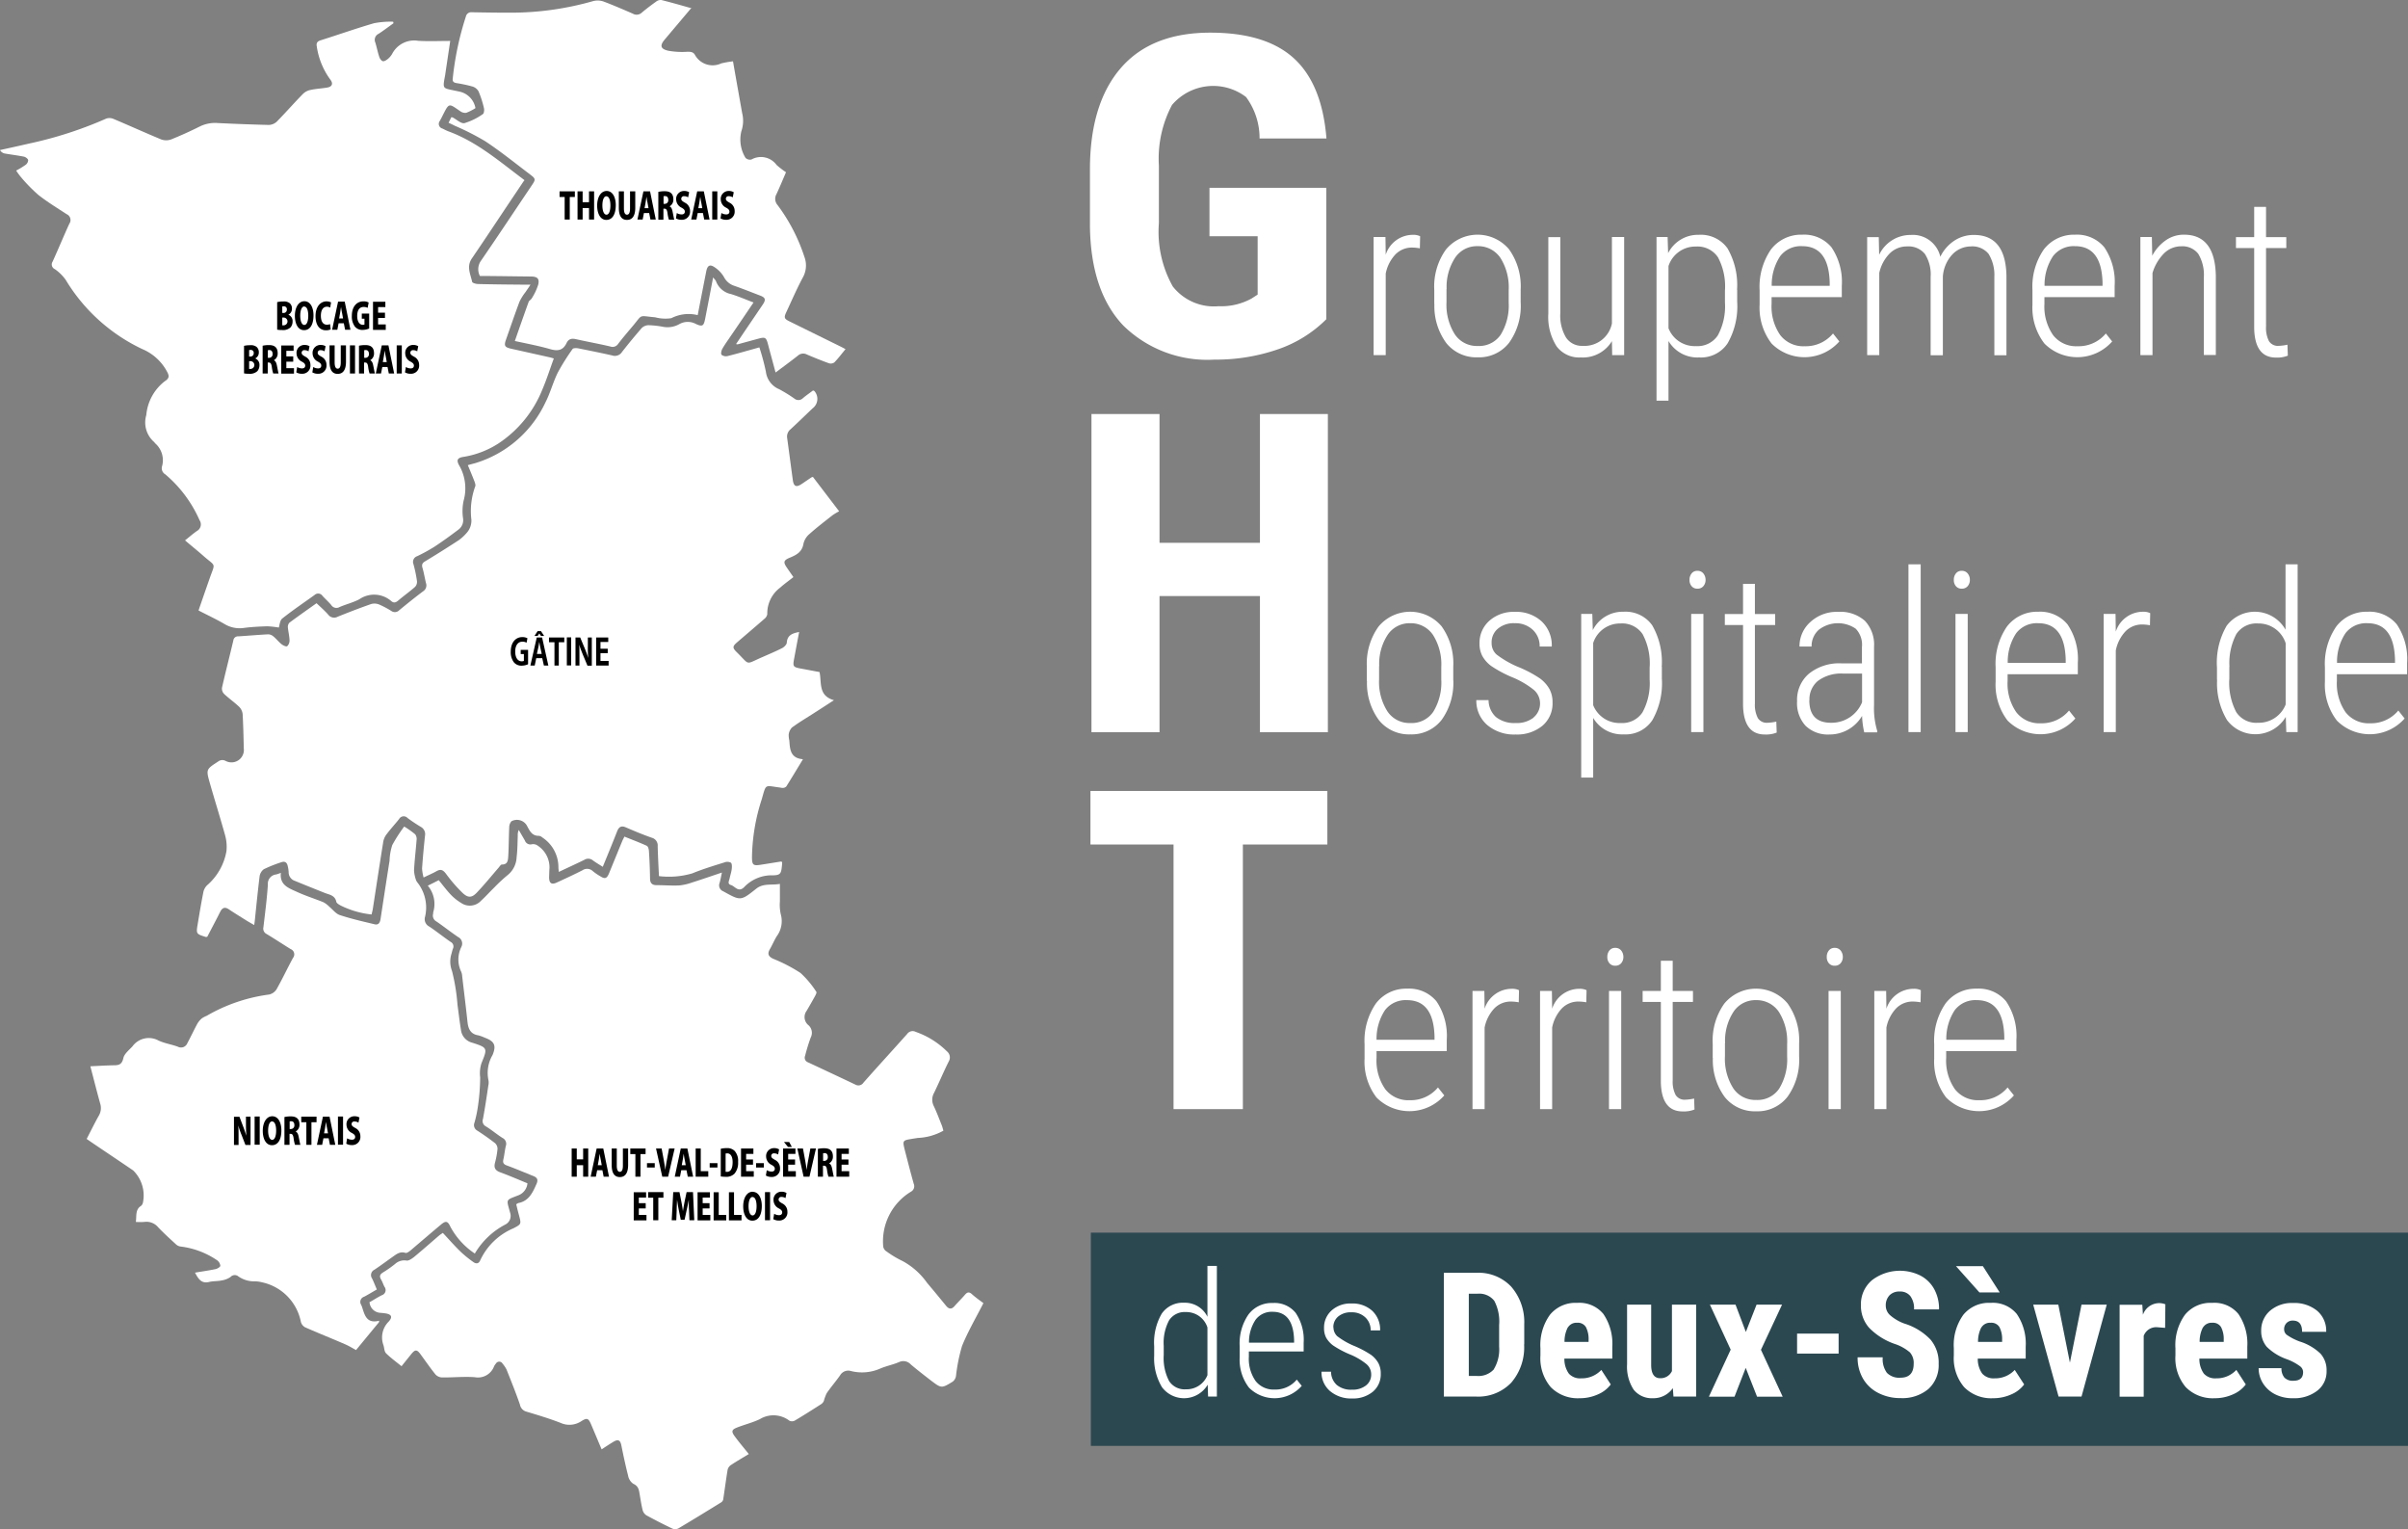 <svg xmlns="http://www.w3.org/2000/svg" width="188.96" height="119.963" viewBox="0 0 188.96 119.963">
  <rect x="0" y="0" width="188.96" height="119.963" fill="#808080" stroke="none"/>
  <g id="Sans_titre_-_1" data-name="Sans titre - 1" transform="translate(-0.05 -0.048)">
    <rect id="Rectangle_261" data-name="Rectangle 261" width="99" height="12" transform="translate(87.05 99.011)" fill="#fff"/>
    <path id="Tracé_2997" data-name="Tracé 2997" d="M29.03,102.22c.32-.18.64-.39.98-.56a.418.418,0,0,0,.21-.66c-.1-.19-.16-.4-.27-.58-.15-.26-.08-.4.16-.55a8.808,8.808,0,0,0,.94-.66,1.078,1.078,0,0,1,.9-.27c.17.03.41-.14.58-.27.68-.56,1.34-1.15,2.01-1.72.09-.07.19-.13.26-.18.48.51.92,1.02,1.41,1.49a9.072,9.072,0,0,0,.96.78c.22.17.44.17.56-.11a5.015,5.015,0,0,1,2.61-2.52c.62-.33.62-.32.44-1.01-.08-.29-.15-.58-.22-.87a.588.588,0,0,1,.16-.1c.84-.16,1.13-.83,1.43-1.5.13-.29.09-.48-.22-.61-.7-.28-1.4-.58-2.11-.84-.25-.09-.33-.21-.27-.47.08-.35.11-.71.19-1.05a.509.509,0,0,0-.26-.64c-.44-.28-.84-.62-1.29-.9a.469.469,0,0,1-.24-.59c.16-.87.29-1.74.42-2.62a1,1,0,0,0,.01-.42,2.759,2.759,0,0,1,.32-1.97c.31-.75.16-1.08-.6-1.36a3.238,3.238,0,0,0-.52-.19c-.58-.09-.78-.48-.84-1.01-.13-1.21-.28-2.41-.42-3.61a1.058,1.058,0,0,0-.08-.37,2.213,2.213,0,0,1,.02-1.96.569.569,0,0,0-.26-.76c-.58-.39-1.13-.83-1.7-1.22a.519.519,0,0,1-.26-.61.615.615,0,0,1,.01-.13,2.232,2.232,0,0,0-.43-2.07c.33-.16.6-.3.86-.43.32.39.6.77.92,1.11a3.871,3.871,0,0,0,.83.67,1.2,1.2,0,0,0,1.57-.17c.37-.34.7-.71,1.06-1.06a12.061,12.061,0,0,1,1.05-.97,1.9,1.9,0,0,0,.68-1.38c.07-.57.07-1.14.09-1.71a.88.88,0,0,1,.08-.43c.16.28.32.55.48.83a.455.455,0,0,0,.55.29.6.6,0,0,1,.47.12,2.041,2.041,0,0,1,.91,1.74c-.02.24-.02.48-.03.73,0,.47.19.61.61.41.67-.31,1.35-.62,2.01-.96a.647.647,0,0,1,.81.07,4.23,4.23,0,0,0,.6.41c.34.22.5.17.66-.21.36-.87.71-1.74,1.07-2.61.04-.09.09-.17.15-.3.59.24,1.18.46,1.75.72.1.04.16.25.17.38.05.73.08,1.45.09,2.18,0,.38.17.54.55.53.59,0,1.17.05,1.76.02a4.309,4.309,0,0,0,.99-.23c.76-.24,1.51-.5,2.34-.78-.07.32-.11.57-.18.81a.5.5,0,0,0,.28.66c1.37.76,1.37.77,2.59-.2.56-.45,1.21-.26,1.86-.38v1.37a3.44,3.44,0,0,0,.07,1.02A1.981,1.981,0,0,1,61,73.5c-.2.33-.35.69-.54,1.02-.21.36-.11.56.25.74a12.252,12.252,0,0,1,2.16,1.12,7.49,7.49,0,0,1,1.24,1.48c.04.05-.04.21-.09.31-.22.4-.45.8-.68,1.19a.816.816,0,0,0,.12,1.09.8.8,0,0,1,.21.99,13.911,13.911,0,0,0-.44,1.43.384.384,0,0,0,.23.52c1.24.58,2.48,1.16,3.72,1.75a.473.473,0,0,0,.63-.16c1.13-1.28,2.29-2.54,3.43-3.82a.523.523,0,0,1,.67-.16,6.543,6.543,0,0,1,2.45,1.53.612.612,0,0,1,.14.79c-.41.82-.76,1.66-1.16,2.48a1.093,1.093,0,0,0-.02,1.01c.24.5.43,1.02.64,1.54.05.13.08.27.12.4a4.455,4.455,0,0,1-2.01.57c-.17.03-.34.05-.5.08-.68.11-.7.14-.53.83.23.89.46,1.79.71,2.68a.486.486,0,0,1-.22.63,4.546,4.546,0,0,0-2.17,4.32.576.576,0,0,0,.28.38,7.809,7.809,0,0,0,1.24.74,5.648,5.648,0,0,1,1.92,1.71c.51.6,1,1.2,1.5,1.81.21.25.41.28.64.03.26-.3.55-.58.81-.88.17-.2.31-.3.56-.08.31.28.66.52.91.71-.59,1.16-1.22,2.23-1.68,3.37a13.545,13.545,0,0,0-.47,2.33.69.69,0,0,1-.26.46c-.88.54-.89.53-1.72-.1-.53-.41-1.06-.82-1.57-1.25a.788.788,0,0,0-.93-.18c-.47.2-.99.3-1.46.5a3.545,3.545,0,0,1-2.29.2.743.743,0,0,0-.87.34c-.34.48-.72.92-1.05,1.4a3.542,3.542,0,0,0-.22.6.566.566,0,0,1-.19.24c-.7.45-1.39.89-2.1,1.31a.477.477,0,0,1-.42,0,2.052,2.052,0,0,0-2.31-.12c-.56.27-1.18.42-1.77.65-.44.17-.49.31-.21.69.34.47.72.91,1.11,1.4-.46.28-.93.55-1.37.84a.638.638,0,0,0-.29.38c-.13.78-.23,1.57-.35,2.35a.372.372,0,0,1-.19.24c-1.1.68-2.21,1.36-3.32,2.02a.589.589,0,0,1-.45.03c-.7-.33-1.38-.68-2.06-1.05a.7.7,0,0,1-.3-.41c-.1-.4-.16-.81-.23-1.22-.06-.35-.09-.67-.51-.85a.982.982,0,0,1-.4-.63c-.2-.78-.37-1.58-.53-2.37-.08-.42-.25-.51-.61-.3-.3.18-.6.38-.94.6-.28-.66-.54-1.29-.81-1.92-.22-.52-.32-.58-.78-.29a1.684,1.684,0,0,1-1.64.13c-.88-.34-1.78-.61-2.68-.88a.7.7,0,0,1-.5-.55c-.32-.93-.69-1.84-1.05-2.75a2.321,2.321,0,0,0-.31-.46.3.3,0,0,0-.53,0,.961.961,0,0,0-.14.21,1.351,1.351,0,0,1-1.52.85c-.85-.06-1.71.03-2.57.02a.738.738,0,0,1-.52-.25c-.41-.51-.78-1.05-1.17-1.58-.27-.37-.42-.37-.71-.01-.25.31-.5.62-.77.96-.43-.35-.86-.66-1.22-1.02-.14-.14-.13-.42-.2-.63a1.749,1.749,0,0,1,.4-1.84c.35-.38.23-.59-.27-.66-.13-.02-.26-.03-.38-.04a.9.9,0,0,1-.84-.8" fill="#fff"/>
    <path id="Tracé_2998" data-name="Tracé 2998" d="M24.92,47.4c.32.3.62.57.88.86a.576.576,0,0,0,.75.17c.87-.35,1.75-.69,2.64-1a.985.985,0,0,1,.63.05,7.068,7.068,0,0,1,.94.5.474.474,0,0,0,.62-.06c.62-.51,1.24-1.01,1.88-1.49a.541.541,0,0,0,.22-.63c-.1-.4-.16-.81-.28-1.21-.08-.28.02-.4.25-.53.88-.53,1.75-1.08,2.61-1.64a3.482,3.482,0,0,0,.57-.52,1.446,1.446,0,0,0,.41-1.08,5.663,5.663,0,0,1,.3-2.61c.05-.11-.02-.28-.06-.4-.16-.41-.33-.82-.52-1.27.21-.06.4-.11.59-.16a8.939,8.939,0,0,0,5.5-4.76c.39-.76.6-1.6.98-2.36a17.509,17.509,0,0,1,1.15-1.83c.05-.08.28-.08.42-.06.9.18,1.79.36,2.68.56a.661.661,0,0,0,.78-.27c.5-.64,1.02-1.27,1.55-1.88a.794.794,0,0,1,.53-.22,7.621,7.621,0,0,1,1.06.11,1.881,1.881,0,0,0,1.35-.19,1.348,1.348,0,0,1,1.32-.01c.49.22.6.16.71-.39.21-1.06.41-2.12.63-3.27.11.15.2.22.23.31a1.6,1.6,0,0,0,1.18,1c.58.18,1.14.42,1.76.66-.61.9-1.19,1.76-1.78,2.62-.22.33-.46.65-.66,1-.08.14-.14.39-.07.48a.556.556,0,0,0,.48.1c.81-.2,1.62-.44,2.49-.68a17.9,17.9,0,0,1,.51,1.9,1.707,1.707,0,0,0,1.04,1.38,11.374,11.374,0,0,1,1.2.74.492.492,0,0,0,.66-.03c.26-.22.54-.41.8-.61.06.03.09.03.11.05a.925.925,0,0,1-.14,1.35c-.58.55-1.15,1.11-1.74,1.65a.728.728,0,0,0-.26.68c.15,1.09.29,2.18.44,3.27.07.55.28.63.74.31.24-.16.47-.32.71-.48.02-.02.05-.02.13-.05.67.88,1.35,1.77,2.06,2.7a4.2,4.2,0,0,0-.52.31c-.61.48-1.24.96-1.82,1.48a1.416,1.416,0,0,0-.46.75c-.11.68-.59.9-1.12,1.12-.44.19-.47.34-.19.75.17.25.34.49.52.75-.36.29-.72.54-1.04.83a2.513,2.513,0,0,0-1.01,2.08.6.6,0,0,1-.23.37c-.71.62-1.43,1.23-2.14,1.84-.36.31-.37.43-.04.76,1.09,1.06.63,1,2.02.4.52-.23,1.05-.45,1.56-.71.15-.08.35-.27.36-.42.04-.59.43-.74.97-.84-.13.67-.25,1.32-.37,1.97-.15.77-.14.78.62.92.45.08.89.17,1.35.25.18.83-.12,1.85,1.13,2.21-.57.37-1.03.67-1.5.97-.6.39-1.22.75-1.79,1.17a.947.947,0,0,0-.26.56,1.851,1.851,0,0,0,.05.46c.05.68.07,1.39,1.07,1.47-.47.77-.88,1.46-1.31,2.14a.388.388,0,0,1-.25.11,1.068,1.068,0,0,1-.25-.03c-1.22-.15-1.06-.34-1.43.94a15.331,15.331,0,0,0-.76,4.5c0,.65.09.72.74.61.53-.08,1.06-.17,1.58-.25.03.07.05.09.05.12-.08.9-.08.98-.98.97a2.992,2.992,0,0,0-2.03.95c-.44.4-.69-.09-1.01-.19-.3-.09-.15-.32-.11-.5.05-.25.14-.5.17-.75.02-.17.03-.41-.06-.5a.6.6,0,0,0-.5-.03c-.86.27-1.72.53-2.55.87a6.508,6.508,0,0,1-2.6.21c-.04-.8-.08-1.57-.1-2.34a.626.626,0,0,0-.46-.67c-.69-.24-1.36-.52-2.03-.81-.36-.16-.55-.05-.69.3-.36.92-.73,1.82-1.13,2.79-.28-.18-.54-.33-.77-.5a.572.572,0,0,0-.67-.05c-.65.32-1.31.62-2.01.95-.01-.15-.03-.25-.03-.36a2.786,2.786,0,0,0-1.26-2.34.489.489,0,0,0-.27-.13c-.57.01-.74-.43-.96-.83a.9.9,0,0,0-1.2-.31.735.735,0,0,0-.17.48c-.04.77-.03,1.54-.08,2.31-.02.28-.05.61-.5.6-.09,0-.19.19-.29.29-.55.64-1.08,1.29-1.66,1.9-.39.42-.69.45-1.12.05a11.824,11.824,0,0,1-1.31-1.51c-.22-.29-.4-.4-.74-.21-.3.17-.61.3-1.02.5a3.4,3.4,0,0,1-.12-.71c.06-.85.14-1.71.23-2.56a.651.651,0,0,0-.34-.71,12.315,12.315,0,0,1-1.03-.69.411.411,0,0,0-.66.08c-.34.43-.71.82-1.03,1.26a1.374,1.374,0,0,0-.23.62c-.28,1.73-.54,3.47-.81,5.21-.02.12-.06.24-.09.4a7.14,7.14,0,0,1-2.46-.72c-.12-.07-.29-.17-.31-.28-.11-.52-.56-.55-.93-.7-.77-.31-1.53-.61-2.3-.93a.711.711,0,0,1-.51-.7,2.439,2.439,0,0,0-.07-.46c-.06-.31-.24-.41-.53-.3a10.552,10.552,0,0,0-1.35.54.853.853,0,0,0-.33.57c-.14,1.13-.25,2.27-.37,3.41-.01.11-.03.23-.05.4-.22-.13-.41-.23-.6-.35-.46-.29-.92-.57-1.37-.87-.33-.23-.54-.15-.71.2-.33.66-.68,1.31-1,1.93a.647.647,0,0,1-.1.03c-.78-.24-.79-.24-.65-1.05.14-.84.28-1.69.45-2.53a1.069,1.069,0,0,1,.29-.49,4.568,4.568,0,0,0,1.51-2.67,3.357,3.357,0,0,0-.11-1.26c-.38-1.37-.81-2.73-1.2-4.1-.3-1.06-.28-1.06.66-1.67a.531.531,0,0,1,.58-.05.974.974,0,0,0,1.43-.98c-.02-.9-.04-1.8-.09-2.7a.966.966,0,0,0-.28-.57c-.37-.35-.8-.65-1.17-1a.587.587,0,0,1-.17-.49c.28-1.24.6-2.47.89-3.7a.367.367,0,0,1,.4-.33c.78-.05,1.57-.12,2.35-.16a.684.684,0,0,1,.4.17c.23.19.42.44.65.62.12.09.36.2.43.14a.618.618,0,0,0,.18-.46c-.01-.34-.1-.68-.13-1.02a.478.478,0,0,1,.12-.36c.71-.53,1.43-1.03,2.13-1.53" fill="#fff"/>
    <path id="Tracé_2999" data-name="Tracé 2999" d="M41.18,14.21c-.21.31-.39.58-.57.85-1.18,1.75-2.34,3.52-3.53,5.26-.44.64-.11,1.23.02,1.84.02.09.31.17.48.17,1.16.03,2.31.04,3.47.05h.63c-.16.25-.28.41-.39.58a3.933,3.933,0,0,0-.48.77c-.37.99-.71,1.99-1.06,2.98-.16.46-.09.58.39.69l3.09.69c.09.02.18.05.28.08-.31.84-.57,1.67-.91,2.46a9.141,9.141,0,0,1-3.41,4.19,7.113,7.113,0,0,1-2.77,1.07c-.45.07-.57.23-.36.63a3.589,3.589,0,0,1,.37,2.81,3.915,3.915,0,0,0-.04,1.41.916.916,0,0,1-.37.86c-.61.46-1.24.92-1.88,1.34a13.571,13.571,0,0,1-1.35.74.469.469,0,0,0-.3.61,10.289,10.289,0,0,1,.28,1.34.575.575,0,0,1-.15.46c-.43.38-.9.71-1.33,1.08-.18.15-.34.2-.53.04a2.044,2.044,0,0,0-2.51-.15c-.49.26-1.04.39-1.55.61a.482.482,0,0,1-.66-.16c-.21-.25-.46-.47-.68-.71a.409.409,0,0,0-.63-.07c-.85.61-1.71,1.19-2.53,1.84-.19.15-.21.53-.27.71a7.985,7.985,0,0,0-.9-.1c-.61.02-1.23.05-1.84.13a2.28,2.28,0,0,1-1.51-.3c-.65-.38-1.34-.7-2.05-1.07.29-.85.58-1.68.87-2.51.45-1.29.51-.89-.5-1.78-.45-.4-.92-.77-1.43-1.21.33-.26.62-.52.94-.74a.587.587,0,0,0,.2-.84,9.971,9.971,0,0,0-2.69-3.6.549.549,0,0,1-.26-.61,1.757,1.757,0,0,0-.53-1.82c-.03-.03-.05-.07-.08-.1a2.033,2.033,0,0,1-.62-2.12,3.767,3.767,0,0,1,1.46-2.66c.36-.23.35-.42.16-.76a3.906,3.906,0,0,0-1.92-1.75,13.984,13.984,0,0,1-6.02-5.43,3.474,3.474,0,0,0-.86-.85.4.4,0,0,1-.17-.59c.45-.99.86-1.99,1.31-2.97a.5.5,0,0,0-.21-.75c-.75-.49-1.52-.96-2.22-1.51A12.753,12.753,0,0,1,1.7,13.95a5.045,5.045,0,0,1-.38-.52,6.606,6.606,0,0,0,.74-.45.481.481,0,0,0,.2-.37c-.02-.11-.2-.24-.32-.27-.5-.1-1.01-.16-1.52-.25a.555.555,0,0,1-.37-.27c.78-.17,1.55-.34,2.33-.52A31.021,31.021,0,0,0,8.39,9.35a.8.8,0,0,1,.55.02c1.26.53,2.51,1.1,3.77,1.62a1.164,1.164,0,0,0,.76,0c.77-.31,1.52-.65,2.26-1.02a2.706,2.706,0,0,1,1.4-.27q2.01.1,4.02.15a.963.963,0,0,0,.62-.26c.7-.71,1.36-1.47,2.06-2.18a1.151,1.151,0,0,1,.61-.31c.42-.09.85-.11,1.27-.18.4-.06.51-.31.26-.63A5.8,5.8,0,0,1,24.91,3.7c-.05-.27.02-.4.3-.49,1.4-.44,2.78-.93,4.19-1.34a6.757,6.757,0,0,1,1.5-.12l.03.12c-.39.28-.77.57-1.17.83a.521.521,0,0,0-.26.68c.12.38.19.78.32,1.15.04.13.17.3.28.32s.28-.09.39-.18a1.522,1.522,0,0,0,.33-.39,1.946,1.946,0,0,1,2.05-1.03c.82.05,1.65.01,2.51.01-.12.81-.25,1.68-.38,2.55-.01.1-.03.2-.05.3-.17.92-.12.85.75,1.04.13.03.25.05.38.08a1.613,1.613,0,0,1,1.28,1.3,3.85,3.85,0,0,1-.73.37.656.656,0,0,1-.45-.12c-.93-.63-.87-.71-1.42.38-.06.13-.13.25-.2.38a.375.375,0,0,0,.2.59c.17.08.33.17.5.23,2.25.83,4.03,2.39,5.96,3.83" fill="#fff"/>
    <path id="Tracé_3000" data-name="Tracé 3000" d="M15.35,99.89c.58-.1,1.1-.17,1.62-.28.14-.03.37-.17.37-.26a.605.605,0,0,0-.25-.43,6.474,6.474,0,0,0-2.86-1.08.667.667,0,0,1-.4-.2c-.46-.42-.93-.85-1.36-1.3a1.2,1.2,0,0,0-1.1-.43,4.838,4.838,0,0,1-.66,0c.07-.49-.06-.97.42-1.27a.479.479,0,0,0,.13-.22,2.744,2.744,0,0,0-.76-2.55c-1.07-.73-2.15-1.45-3.23-2.18l-.42-.29c.32-.62.62-1.23.95-1.82a1.169,1.169,0,0,0,.12-.93c-.27-.96-.51-1.93-.78-2.95.65-.03,1.25-.07,1.86-.08.4,0,.62-.08.73-.56.07-.34.45-.63.72-.93a1.582,1.582,0,0,1,2.04-.45c.47.22,1.01.3,1.51.48a.532.532,0,0,0,.75-.27c.27-.5.51-1.02.78-1.52a1.65,1.65,0,0,1,.36-.43,1.945,1.945,0,0,1,.38-.2,13.146,13.146,0,0,1,4.9-1.67.928.928,0,0,0,.58-.41c.46-.81.85-1.65,1.29-2.46a.445.445,0,0,0-.19-.7c-.63-.39-1.25-.8-1.88-1.18a.464.464,0,0,1-.25-.52c.13-1.12.28-2.24.35-3.36a.73.73,0,0,1,.65-.79,2.4,2.4,0,0,0,.37-.13c-.11.98.64,1.21,1.27,1.5.67.31,1.38.53,2.07.81a1.84,1.84,0,0,1,.45.34c.27.22.51.55.82.66.9.3,1.83.51,2.75.73.34.08.43-.18.47-.46.23-1.51.46-3.02.7-4.53a4.391,4.391,0,0,1,.21-1.22,11.549,11.549,0,0,1,.94-1.46,7.436,7.436,0,0,1,.86.61.612.612,0,0,1,.11.45c-.06.8-.16,1.59-.2,2.39a2.712,2.712,0,0,0,.15.73.692.692,0,0,0,.1.19,3.158,3.158,0,0,1,.61,2.73.646.646,0,0,0,.34.75c.57.38,1.1.81,1.67,1.2a.4.4,0,0,1,.18.54c-.06.15-.08.3-.13.45a2.048,2.048,0,0,0,.06,1.29,15.422,15.422,0,0,1,.43,2.65c.09.65.16,1.3.27,1.95a1.176,1.176,0,0,0,.89,1.03c1.21.39,1.21.42.72,1.61a2.6,2.6,0,0,0-.1,1.11,16.316,16.316,0,0,1-.18,2.3,9.446,9.446,0,0,1-.27,1.26.494.494,0,0,0,.23.62c.48.31.95.64,1.4.99a.611.611,0,0,1,.18.45,6.548,6.548,0,0,1-.2,1.09c-.1.4.04.6.42.74.71.26,1.4.56,2.13.86a1.118,1.118,0,0,1-.66.92c-1.08.43-1,.27-.7,1.39a.759.759,0,0,1-.39.93,6.032,6.032,0,0,0-2.38,2.27A5.869,5.869,0,0,1,35.4,96.3c-.21-.46-.36-.51-.76-.17-.8.67-1.59,1.35-2.38,2.02-.11.09-.29.22-.39.19-.43-.14-.71.1-1.01.31-.48.34-.95.69-1.43,1.01a.465.465,0,0,0-.18.69c.13.27.24.55.37.86-.34.19-.67.4-1,.57a.422.422,0,0,0-.23.63,1.668,1.668,0,0,1,.08.2c.2.62.35,1.3,1.34,1.05-.01.04-.02.08-.03.13-.59.71-1.17,1.42-1.79,2.17-.25-.13-.56-.33-.9-.47-1.03-.45-2.08-.86-3.11-1.32a.689.689,0,0,1-.32-.42,3.954,3.954,0,0,0-3.03-3.1,2.608,2.608,0,0,0-.55-.08,2.166,2.166,0,0,1-1.33-.39.442.442,0,0,0-.61.05,1.707,1.707,0,0,1-.7.27c-.32.07-.66.04-.98.12-.58.14-.82-.2-1.08-.68" fill="#fff"/>
    <path id="Tracé_3001" data-name="Tracé 3001" d="M54.32.65c-.74.88-1.42,1.68-2.1,2.49-.41.48-.35.75.28.89a6.106,6.106,0,0,0,1.48.08c.25,0,.45,0,.59.22a1.588,1.588,0,0,0,2.08.69,7.622,7.622,0,0,1,.92-.16c.15.87.3,1.71.45,2.55.09.51.18,1.01.27,1.52a2.487,2.487,0,0,1-.06,1.4,2.747,2.747,0,0,0,.32,2.1.49.49,0,0,0,.47.13,1.518,1.518,0,0,1,1.97.43,6.531,6.531,0,0,0,.74.57c-.25.58-.49,1.16-.75,1.72a.741.741,0,0,0,.09.86,14.066,14.066,0,0,1,2.1,4.05,1.926,1.926,0,0,1-.1,1.59c-.48.89-.88,1.82-1.31,2.74-.21.45-.18.54.28.76L66,27.23c.12.06.25.13.4.21-.31.37-.57.73-.88,1.04a.478.478,0,0,1-.44.06c-.58-.21-1.15-.44-1.71-.68a.621.621,0,0,0-.71.09c-.56.44-1.13.86-1.75,1.32-.21-.79-.41-1.51-.6-2.24-.14-.51-.22-.55-.72-.42l-1.65.45a.434.434,0,0,1-.13-.02c.31-.46.61-.91.91-1.35l1.2-1.77c.24-.36.19-.53-.21-.68-.68-.26-1.35-.53-2.04-.77a1.381,1.381,0,0,1-.81-.69,2.366,2.366,0,0,0-.68-.73c-.41-.3-.61-.2-.71.29-.22,1.12-.44,2.24-.67,3.43a2.975,2.975,0,0,0-2.07.24,3.093,3.093,0,0,1-1.27-.07c-1.37-.12-.93-.28-1.81.75-.37.44-.74.87-1.09,1.33a.519.519,0,0,1-.62.21c-.89-.21-1.79-.37-2.68-.57-.34-.08-.6-.03-.75.3-.28.58-.69.65-1.28.48-.9-.26-1.82-.43-2.78-.64.37-1.06.72-2.06,1.08-3.06.04-.11.19-.18.25-.29a4.484,4.484,0,0,0,.51-1.09c.1-.46-.08-.61-.56-.62-1.17-.01-2.34-.03-3.51-.04h-.51a1.147,1.147,0,0,1,.1-1.22c1.34-1.95,2.65-3.93,3.97-5.89.32-.47.31-.52-.14-.86-1.16-.88-2.3-1.8-3.51-2.6a20.013,20.013,0,0,0-2.4-1.22c-.15-.08-.3-.15-.48-.23.08-.16.15-.3.21-.43a.281.281,0,0,1,.11.01c.31.16.66.5.92.45A5.006,5.006,0,0,0,37.94,9c.09-.05.12-.31.09-.45a7.752,7.752,0,0,0-.43-1.34.818.818,0,0,0-.46-.37,10.7,10.7,0,0,0-1.25-.27c-.25-.04-.35-.13-.31-.39a23.579,23.579,0,0,1,1.03-4.84.425.425,0,0,1,.46-.33c1.14.02,2.28.04,3.42.03A23.478,23.478,0,0,0,46.61.13a1.4,1.4,0,0,1,.81.04c.77.29,1.53.62,2.29.95a.586.586,0,0,0,.7-.08c.36-.3.74-.59,1.12-.86a.582.582,0,0,1,.42-.13c.77.19,1.53.41,2.38.65" fill="#fff"/>
    <path id="Tracé_3002" data-name="Tracé 3002" d="M32.87,27.21a.722.722,0,0,0-.38-.1.617.617,0,0,0-.64.67.727.727,0,0,0,.42.64c.18.1.26.18.26.31s-.08.22-.25.22a.74.74,0,0,1-.38-.11l-.07.42a.832.832,0,0,0,.44.11.635.635,0,0,0,.67-.69.71.71,0,0,0-.4-.65c-.21-.12-.29-.18-.29-.31a.2.2,0,0,1,.23-.2.571.571,0,0,1,.31.09l.08-.41Zm-1.69,2.14h.4V27.14h-.4Zm-1.09-.9.08-.44c.02-.13.05-.33.07-.46h0c.02.13.05.33.08.46l.08.44Zm.43-1.31h-.51l-.47,2.21h.41l.1-.51h.41l.1.51h.42l-.45-2.21Zm-1.89.98v-.6a1.087,1.087,0,0,1,.13-.01c.09,0,.24.05.24.3a.275.275,0,0,1-.27.31h-.11Zm.48.18a.591.591,0,0,0,.29-.54c0-.61-.46-.64-.7-.64a2.212,2.212,0,0,0-.48.05v2.18h.4v-.86h.08c.14,0,.2.07.24.34a2.754,2.754,0,0,0,.11.52h.42c-.03-.09-.08-.38-.13-.62-.04-.21-.1-.35-.22-.41h0Zm-1.6,1.05h.4V27.14h-.4Zm-.32-2.21h-.4v1.34c0,.35-.09.49-.24.49s-.24-.15-.24-.49V27.14h-.4v1.28c0,.64.21.96.64.96s.65-.33.65-.96V27.14Zm-1.59.07a.722.722,0,0,0-.38-.1.617.617,0,0,0-.64.67.727.727,0,0,0,.42.64c.18.1.26.18.26.31s-.08.22-.25.22a.74.74,0,0,1-.38-.11l-.07.42a.832.832,0,0,0,.44.11.635.635,0,0,0,.67-.69.71.71,0,0,0-.4-.65c-.21-.12-.29-.18-.29-.31a.2.2,0,0,1,.23-.2.571.571,0,0,1,.31.09l.08-.41Zm-1.26,0a.722.722,0,0,0-.38-.1.617.617,0,0,0-.64.67.727.727,0,0,0,.42.64c.18.1.26.18.26.31s-.08.22-.25.22a.74.74,0,0,1-.38-.11l-.07.42a.832.832,0,0,0,.44.11.635.635,0,0,0,.67-.69.71.71,0,0,0-.4-.65c-.21-.12-.29-.18-.29-.31a.2.2,0,0,1,.23-.2.571.571,0,0,1,.31.09l.08-.41Zm-1.22,1.72h-.6v-.51h.54v-.41h-.54v-.44h.57v-.42h-.97v2.21h1v-.42Zm-2.05-.81v-.6a1.087,1.087,0,0,1,.13-.01c.09,0,.24.05.24.3a.275.275,0,0,1-.27.31h-.11Zm.48.18a.591.591,0,0,0,.29-.54c0-.61-.46-.64-.7-.64a2.212,2.212,0,0,0-.48.05v2.18h.4v-.86h.08c.13,0,.2.07.24.34a2.754,2.754,0,0,0,.11.52h.42c-.03-.09-.08-.38-.13-.62-.04-.21-.1-.35-.22-.41h0Zm-1.95.08h.1a.305.305,0,0,1,.01.61H19.6v-.6Zm0-.36v-.51a1.087,1.087,0,0,1,.13-.01.221.221,0,0,1,.23.25.252.252,0,0,1-.27.27H19.6Zm.49.14a.506.506,0,0,0,.27-.47.54.54,0,0,0-.18-.43.723.723,0,0,0-.5-.13,2.015,2.015,0,0,0-.48.05v2.16a1.917,1.917,0,0,0,.39.03.849.849,0,0,0,.66-.21.713.713,0,0,0,.16-.46.53.53,0,0,0-.33-.53h0Z"/>
    <path id="Tracé_3003" data-name="Tracé 3003" d="M30.32,25.5h-.6v-.51h.54v-.41h-.54v-.44h.57v-.42h-.97v2.21h1v-.42Zm-1.29-.85h-.59v.4h.21v.46a.562.562,0,0,1-.13.02c-.24,0-.44-.23-.44-.69,0-.5.21-.71.5-.71a.66.66,0,0,1,.32.07l.08-.42a.8.8,0,0,0-.41-.09c-.5,0-.91.38-.91,1.14a1.312,1.312,0,0,0,.24.84.751.751,0,0,0,.62.26,1.323,1.323,0,0,0,.5-.11V24.63Zm-2.37.38.08-.44c.02-.13.05-.33.07-.46h0c.02.13.05.33.08.46l.08.44Zm.43-1.32h-.51l-.47,2.21h.41l.1-.51h.41l.1.51h.42l-.45-2.21Zm-1.13,1.76a.633.633,0,0,1-.26.05c-.29,0-.47-.24-.47-.7,0-.5.21-.71.47-.71a.473.473,0,0,1,.26.07l.07-.41a.937.937,0,0,0-.35-.08c-.45,0-.87.37-.87,1.17,0,.61.26,1.1.82,1.1a.917.917,0,0,0,.37-.07l-.05-.41ZM23.93,24.1c.21,0,.31.32.31.71,0,.43-.11.73-.31.73s-.32-.3-.32-.73c0-.38.1-.72.32-.72m.01-.41c-.48,0-.75.52-.75,1.14s.24,1.13.72,1.13c.45,0,.74-.4.74-1.17,0-.54-.21-1.1-.72-1.1M22.2,24.96h.1a.305.305,0,0,1,.01.61H22.2v-.6Zm0-.36v-.51a1.087,1.087,0,0,1,.13-.01.221.221,0,0,1,.23.25.252.252,0,0,1-.27.27Zm.49.13a.506.506,0,0,0,.27-.47.54.54,0,0,0-.18-.43.723.723,0,0,0-.5-.13,2.015,2.015,0,0,0-.48.05v2.16a1.917,1.917,0,0,0,.39.03.849.849,0,0,0,.66-.21.713.713,0,0,0,.16-.46.53.53,0,0,0-.33-.53h0Z"/>
    <path id="Tracé_3004" data-name="Tracé 3004" d="M28.26,87.72a.722.722,0,0,0-.38-.1.617.617,0,0,0-.64.67.727.727,0,0,0,.42.64c.18.1.26.18.26.31s-.08.22-.25.22a.74.74,0,0,1-.38-.11l-.07.42a.832.832,0,0,0,.44.11.635.635,0,0,0,.67-.69.71.71,0,0,0-.4-.65c-.21-.12-.29-.18-.29-.31a.2.2,0,0,1,.23-.2.571.571,0,0,1,.31.09l.08-.41Zm-1.69,2.13h.4V87.64h-.4Zm-1.09-.89.08-.44c.02-.13.05-.33.07-.46h0c.02.13.05.33.08.46l.08.44Zm.42-1.31h-.51l-.47,2.21h.41l.1-.51h.41l.1.51h.42l-.45-2.21Zm-1,0H23.69v.44h.4v1.77h.4V88.09h.4v-.44Zm-2.12.97v-.6a1.084,1.084,0,0,1,.13-.01c.09,0,.24.05.24.3a.275.275,0,0,1-.27.31h-.1Zm.48.19a.591.591,0,0,0,.29-.54c0-.61-.46-.64-.7-.64a2.21,2.21,0,0,0-.48.05v2.18h.4V89h.08c.13,0,.2.07.24.34a2.754,2.754,0,0,0,.11.52h.42c-.03-.09-.08-.38-.13-.62-.04-.21-.1-.35-.22-.41h0Zm-1.85-.78c.21,0,.31.32.31.71,0,.43-.11.73-.31.73s-.32-.3-.32-.73c0-.38.1-.72.32-.72m.01-.4c-.48,0-.75.52-.75,1.14s.24,1.13.72,1.13c.45,0,.74-.4.74-1.17,0-.54-.21-1.1-.72-1.1m-1.38,2.23h.4V87.64h-.4Zm-.32-2.2h-.36v.53c0,.37.01.71.03.97h0c-.07-.22-.16-.51-.24-.7l-.3-.79h-.43v2.21h.36v-.54c0-.39,0-.73-.02-.99h0a5.7,5.7,0,0,0,.25.73l.31.8h.4V87.66Z"/>
    <path id="Tracé_3005" data-name="Tracé 3005" d="M47.81,51.9h-.64v-.61h.57v-.35h-.57v-.53h.61v-.35h-.95v2.2h.98v-.35Zm-1.32-1.84h-.31v.66a9.233,9.233,0,0,0,.03.95h0c-.07-.23-.17-.5-.26-.72l-.37-.89h-.37v2.2h.31v-.67c0-.39,0-.7-.02-.97h0c.07.24.18.51.27.74l.38.91h.34v-2.2Zm-1.96,2.19h.34v-2.2h-.34Zm-.2-2.19h-1.2v.37h.43v1.83h.34V50.43h.43ZM42,49.94h.24l.13-.2h0l.13.2h.25l-.25-.38h-.26l-.25.38Zm.18,1.41.11-.5c.03-.13.05-.31.08-.45h0c.02.13.05.31.08.45l.11.5h-.37Zm.41-1.29h-.42l-.5,2.2h.34l.12-.58h.47l.13.58h.35Zm-1.1.97h-.58v.33h.25v.54a.634.634,0,0,1-.17.03c-.29,0-.51-.26-.51-.77s.24-.77.55-.77a.608.608,0,0,1,.34.08l.07-.35a.829.829,0,0,0-.41-.09c-.5,0-.9.4-.9,1.14a1.323,1.323,0,0,0,.24.83.755.755,0,0,0,.62.27,1.236,1.236,0,0,0,.5-.11V51.02Z"/>
    <path id="Tracé_3006" data-name="Tracé 3006" d="M57.63,15.13a.722.722,0,0,0-.38-.1.617.617,0,0,0-.64.67.727.727,0,0,0,.42.64c.18.1.26.18.26.31s-.08.22-.25.22a.74.74,0,0,1-.38-.11l-.07.42a.832.832,0,0,0,.44.11.635.635,0,0,0,.67-.69.71.71,0,0,0-.4-.65c-.21-.12-.29-.18-.29-.31a.2.2,0,0,1,.23-.2.571.571,0,0,1,.31.09l.08-.41Zm-1.69,2.14h.4V15.06h-.4Zm-1.09-.89.08-.44c.02-.13.05-.33.07-.46h0c.02.13.05.33.08.46l.08.44h-.31Zm.42-1.32h-.51l-.47,2.21h.41l.1-.51h.41l.1.51h.42l-.45-2.21Zm-1.14.07a.722.722,0,0,0-.38-.1.617.617,0,0,0-.64.67.727.727,0,0,0,.42.64c.18.1.26.18.26.31s-.08.22-.25.22a.74.74,0,0,1-.38-.11l-.07.42a.832.832,0,0,0,.44.11.635.635,0,0,0,.67-.69.71.71,0,0,0-.4-.65c-.21-.12-.29-.18-.29-.31a.2.2,0,0,1,.23-.2.571.571,0,0,1,.31.09l.08-.41Zm-2.01.91v-.6a1.087,1.087,0,0,1,.13-.01c.09,0,.24.05.24.3a.275.275,0,0,1-.27.31h-.1Zm.48.19a.591.591,0,0,0,.29-.54c0-.61-.46-.64-.7-.64a2.212,2.212,0,0,0-.48.05v2.18h.4v-.86h.08c.13,0,.2.07.24.34a2.754,2.754,0,0,0,.11.52h.42c-.03-.09-.08-.38-.13-.62-.04-.21-.1-.35-.22-.41h0Zm-1.97.15.08-.44c.02-.13.05-.33.07-.46h0c.02.13.05.33.08.46l.08.44h-.31Zm.42-1.32h-.51l-.47,2.21h.41l.1-.51h.41l.1.51h.42l-.45-2.21Zm-1.16,0h-.4V16.4c0,.35-.09.49-.24.49s-.24-.15-.24-.49V15.06h-.4v1.28c0,.64.21.96.64.96s.65-.33.65-.96V15.06Zm-2.25.39c.21,0,.31.32.31.71,0,.43-.11.73-.31.73s-.32-.3-.32-.73c0-.38.1-.72.32-.72m.02-.41c-.48,0-.75.52-.75,1.14s.24,1.13.72,1.13c.45,0,.74-.4.74-1.17,0-.54-.21-1.1-.72-1.1m-.98.03h-.4v.85h-.5v-.85h-.4v2.21h.4v-.9h.5v.9h.4Zm-1.5,0H43.96v.44h.4v1.77h.4V15.5h.4v-.44Z"/>
    <path id="Tracé_3007" data-name="Tracé 3007" d="M94.8,107.93v-3.74a1.739,1.739,0,0,0-1.69-1.21,1.454,1.454,0,0,0-1.32.65,3.747,3.747,0,0,0-.42,2v.72a3.883,3.883,0,0,0,.42,2.04,1.444,1.444,0,0,0,1.32.65,1.754,1.754,0,0,0,1.69-1.11m3.78-4.35a3.156,3.156,0,0,0-.52,1.8h3.54v-.19c-.04-1.48-.6-2.23-1.68-2.23a1.586,1.586,0,0,0-1.34.62m18.69,3.89a3.011,3.011,0,0,0,.42-1.78V104a3.489,3.489,0,0,0-.38-1.9,1.494,1.494,0,0,0-1.29-.56h-.71v6.45h.59a1.638,1.638,0,0,0,1.38-.52m5.8-3.29a2.389,2.389,0,0,0-.26,1.14h1.89v-.17a2.025,2.025,0,0,0-.21-.99.74.74,0,0,0-.69-.34.786.786,0,0,0-.72.36m32.44,0a2.389,2.389,0,0,0-.26,1.14h1.89v-.17a2.025,2.025,0,0,0-.21-.99.74.74,0,0,0-.69-.34.786.786,0,0,0-.72.36m17.38,0a2.389,2.389,0,0,0-.26,1.14h1.89v-.17a2.025,2.025,0,0,0-.21-.99.74.74,0,0,0-.69-.34.786.786,0,0,0-.72.36m6.36.17a.54.54,0,0,0,.21.42,4.5,4.5,0,0,0,1.01.52,4.107,4.107,0,0,1,1.63.95,1.931,1.931,0,0,1,.48,1.36,1.883,1.883,0,0,1-.73,1.55,2.945,2.945,0,0,1-1.91.59,2.978,2.978,0,0,1-1.4-.31,2.4,2.4,0,0,1-.95-.86,2.218,2.218,0,0,1-.34-1.19h1.79a1.108,1.108,0,0,0,.23.74.91.91,0,0,0,.71.25c.51,0,.76-.23.76-.69a.585.585,0,0,0-.23-.44,4.184,4.184,0,0,0-1.02-.55,4.239,4.239,0,0,1-1.6-.98,1.878,1.878,0,0,1-.44-1.26,2.023,2.023,0,0,1,.68-1.56,2.615,2.615,0,0,1,1.81-.62,2.817,2.817,0,0,1,1.9.61,2.052,2.052,0,0,1,.71,1.65H180.7c0-.59-.24-.88-.73-.88a.655.655,0,0,0-.49.19.68.68,0,0,0-.19.52m-2.9,2.27h-3.75a1.968,1.968,0,0,0,.35,1.18,1.189,1.189,0,0,0,.97.37,2.1,2.1,0,0,0,1.58-.66l.74,1.14a2.466,2.466,0,0,1-1.01.78,3.426,3.426,0,0,1-1.43.3,2.968,2.968,0,0,1-2.27-.87,3.494,3.494,0,0,1-.81-2.48v-.57a4.06,4.06,0,0,1,.75-2.63,2.586,2.586,0,0,1,2.14-.93,2.429,2.429,0,0,1,2.05.87,4.143,4.143,0,0,1,.7,2.57v.93Zm-6.42-4.28-.02,1.87-.63-.05a1.041,1.041,0,0,0-1.05.68v4.77h-1.89v-7.21h1.78l.05.78a1.364,1.364,0,0,1,1.23-.91,1.278,1.278,0,0,1,.52.09m-4.59.03-1.98,7.21h-1.8l-1.99-7.21h1.97l.91,4.55.91-4.55h1.97ZM159,106.63h-3.75a1.968,1.968,0,0,0,.35,1.18,1.189,1.189,0,0,0,.97.37,2.1,2.1,0,0,0,1.58-.66l.74,1.14a2.466,2.466,0,0,1-1.01.78,3.426,3.426,0,0,1-1.43.3,2.968,2.968,0,0,1-2.27-.87,3.494,3.494,0,0,1-.81-2.48v-.57a4.06,4.06,0,0,1,.75-2.63,2.586,2.586,0,0,1,2.14-.93,2.429,2.429,0,0,1,2.05.87,4.143,4.143,0,0,1,.7,2.57v.93Zm-2.03-5.19h-1.59l-1.84-2.06h2.11l1.32,2.06Zm-4.77,1.33h-1.95a1.651,1.651,0,0,0-.29-1.04,1.007,1.007,0,0,0-.84-.36,1.056,1.056,0,0,0-.8.3,1.139,1.139,0,0,0-.29.82,1,1,0,0,0,.32.72,3.536,3.536,0,0,0,1.13.67,4.785,4.785,0,0,1,2.06,1.26,2.8,2.8,0,0,1,.64,1.9,2.513,2.513,0,0,1-.81,1.98,3.173,3.173,0,0,1-2.19.71,3.71,3.71,0,0,1-1.71-.39,2.889,2.889,0,0,1-1.21-1.11,3.235,3.235,0,0,1-.44-1.7h1.97a1.835,1.835,0,0,0,.33,1.22,1.35,1.35,0,0,0,1.07.38c.68,0,1.03-.36,1.03-1.09a1.238,1.238,0,0,0-.3-.9,3.568,3.568,0,0,0-1.1-.63,5.154,5.154,0,0,1-2.1-1.3,2.6,2.6,0,0,1-.64-1.76,2.466,2.466,0,0,1,.87-1.97,3.606,3.606,0,0,1,3.8-.36,2.627,2.627,0,0,1,1.08,1.06,3.216,3.216,0,0,1,.38,1.56m-7.88,3.5h-3.26v-1.57h3.26Zm-6.1-.31,1.71,3.69h-2.01l-.89-2.26-.88,2.26h-2.01l1.71-3.69-1.63-3.53h2.01l.81,2.14.84-2.14h2l-1.65,3.53Zm-5.09,3.68h-1.77l-.05-.66a1.855,1.855,0,0,1-1.57.79,1.811,1.811,0,0,1-1.51-.68,3.3,3.3,0,0,1-.51-1.99V102.4h1.89v4.72c0,.7.24,1.05.7,1.05a.974.974,0,0,0,.93-.56V102.4h1.9v7.21Zm-6.58-2.98h-3.75a1.968,1.968,0,0,0,.35,1.18,1.189,1.189,0,0,0,.97.37,2.1,2.1,0,0,0,1.58-.66l.74,1.14a2.465,2.465,0,0,1-1.01.78,3.426,3.426,0,0,1-1.43.3,2.968,2.968,0,0,1-2.27-.87,3.494,3.494,0,0,1-.81-2.48v-.57a4.06,4.06,0,0,1,.75-2.63,2.586,2.586,0,0,1,2.14-.93,2.429,2.429,0,0,1,2.05.87,4.143,4.143,0,0,1,.7,2.57v.93Zm-6.91-1.11a4.236,4.236,0,0,1-1.01,3,3.587,3.587,0,0,1-2.78,1.09h-2.51V99.9h2.57a3.533,3.533,0,0,1,2.71,1.08,4.237,4.237,0,0,1,1.03,2.96v1.57Zm-14.96-1.36a.957.957,0,0,0,.29.71,5.989,5.989,0,0,0,1.27.74,7.759,7.759,0,0,1,1.39.73,2.013,2.013,0,0,1,.57.64,1.7,1.7,0,0,1,.19.83,1.77,1.77,0,0,1-.62,1.42,2.439,2.439,0,0,1-1.63.53,2.546,2.546,0,0,1-1.74-.59,1.934,1.934,0,0,1-.66-1.51h.75a1.4,1.4,0,0,0,.45,1.04,1.742,1.742,0,0,0,1.2.37,1.687,1.687,0,0,0,1.09-.33,1.063,1.063,0,0,0,.41-.88,1.051,1.051,0,0,0-.39-.81,5.123,5.123,0,0,0-1.31-.76,7.552,7.552,0,0,1-1.29-.69,2,2,0,0,1-.54-.6,1.589,1.589,0,0,1-.17-.77,1.788,1.788,0,0,1,.6-1.38,2.189,2.189,0,0,1,1.55-.54,2.284,2.284,0,0,1,1.64.58,2.011,2.011,0,0,1,.61,1.53h-.74a1.357,1.357,0,0,0-.42-1.02,1.5,1.5,0,0,0-1.09-.4,1.527,1.527,0,0,0-1.04.33,1.076,1.076,0,0,0-.38.87m-2.34,1.87H98.05v.41a3.037,3.037,0,0,0,.53,1.91,1.785,1.785,0,0,0,1.5.67,2.161,2.161,0,0,0,1.73-.78l.39.49a2.836,2.836,0,0,1-4.14.14,3.589,3.589,0,0,1-.73-2.37v-.88a4,4,0,0,1,.69-2.49,2.276,2.276,0,0,1,1.91-.9,2.13,2.13,0,0,1,1.79.77,3.769,3.769,0,0,1,.63,2.35v.69Zm-6.8,3.54h-.69l-.03-.93a2.159,2.159,0,0,1-3.59.19,4.376,4.376,0,0,1-.61-2.46v-.75a4.532,4.532,0,0,1,.59-2.55,2.009,2.009,0,0,1,1.76-.86,1.963,1.963,0,0,1,1.83,1.1V99.36h.74V109.6Zm93.47-12.86H85.65v16.73H189.01Z" fill="#2b4851"/>
    <path id="Tracé_3008" data-name="Tracé 3008" d="M157.33,81.37v.25h-4.55a4.076,4.076,0,0,1,.66-2.32,2.036,2.036,0,0,1,1.73-.79c1.39,0,2.11.95,2.16,2.86m.76,4.62-.5-.63a2.773,2.773,0,0,1-2.22,1,2.287,2.287,0,0,1-1.92-.87,3.934,3.934,0,0,1-.68-2.46v-.52h5.51v-.89a4.839,4.839,0,0,0-.81-3.02,2.781,2.781,0,0,0-2.3-.99,2.974,2.974,0,0,0-2.45,1.16,5.157,5.157,0,0,0-.89,3.2V83.1a4.611,4.611,0,0,0,.94,3.05,3.646,3.646,0,0,0,5.32-.17m-7.31-8.25a1.224,1.224,0,0,0-.57-.11,2.246,2.246,0,0,0-2.13,1.56l-.02-1.39h-.93v9.27h.95v-6.4a3.048,3.048,0,0,1,.76-1.5,1.8,1.8,0,0,1,1.32-.54,3.565,3.565,0,0,1,.6.06l.02-.95Zm-7.22-2.12a.569.569,0,0,0,.46.2.589.589,0,0,0,.47-.2.748.748,0,0,0,.17-.49.8.8,0,0,0-.17-.5.567.567,0,0,0-.47-.21.548.548,0,0,0-.46.21.769.769,0,0,0-.16.5.723.723,0,0,0,.16.49m.94,2.18h-.96v9.27h.96Zm-9.08,4.09a4.163,4.163,0,0,1,.67-2.47,2.055,2.055,0,0,1,1.76-.9,2.1,2.1,0,0,1,1.79.92,4.311,4.311,0,0,1,.65,2.52v.98a4.392,4.392,0,0,1-.63,2.53,2.049,2.049,0,0,1-1.8.88,2.071,2.071,0,0,1-1.8-.92,4.311,4.311,0,0,1-.65-2.52V81.87Zm-.96,1.17a4.884,4.884,0,0,0,.94,3.07,3.023,3.023,0,0,0,2.46,1.11,2.978,2.978,0,0,0,2.46-1.14,4.954,4.954,0,0,0,.91-3.18v-.99a4.992,4.992,0,0,0-.91-3.16,3.231,3.231,0,0,0-4.96.02,5,5,0,0,0-.91,3.17v1.1Zm-4.08-7.63v2.37h-1.43v.86h1.43v6.29c.03,1.53.6,2.3,1.71,2.3a2.244,2.244,0,0,0,.93-.15l-.03-.86a3.81,3.81,0,0,1-.69.09.819.819,0,0,1-.76-.37,2.263,2.263,0,0,1-.23-1.14V78.65h1.59v-.86h-1.59V75.42h-.95Zm-4.04.19a.569.569,0,0,0,.46.2.59.59,0,0,0,.47-.2.748.748,0,0,0,.17-.49.8.8,0,0,0-.17-.5.567.567,0,0,0-.47-.21.548.548,0,0,0-.46.21.769.769,0,0,0-.16.5.723.723,0,0,0,.16.49m.93,2.18h-.96v9.27h.96V77.79Zm-2.72-.06a1.223,1.223,0,0,0-.57-.11,2.246,2.246,0,0,0-2.13,1.56l-.02-1.39h-.93v9.27h.95v-6.4a3.048,3.048,0,0,1,.76-1.5,1.8,1.8,0,0,1,1.32-.54,3.566,3.566,0,0,1,.6.06Zm-5.3,0a1.223,1.223,0,0,0-.57-.11,2.246,2.246,0,0,0-2.13,1.56l-.02-1.39h-.93v9.27h.95v-6.4a3.048,3.048,0,0,1,.76-1.5,1.8,1.8,0,0,1,1.32-.54,3.566,3.566,0,0,1,.6.06Zm-6.63,3.64v.25h-4.55a4.076,4.076,0,0,1,.66-2.32,2.037,2.037,0,0,1,1.73-.79c1.39,0,2.11.95,2.16,2.86m.77,4.62-.5-.63a2.773,2.773,0,0,1-2.22,1,2.287,2.287,0,0,1-1.92-.87,3.934,3.934,0,0,1-.68-2.46v-.52h5.51v-.89a4.839,4.839,0,0,0-.81-3.02,2.781,2.781,0,0,0-2.3-.99,2.974,2.974,0,0,0-2.45,1.16,5.157,5.157,0,0,0-.89,3.2V83.1a4.611,4.611,0,0,0,.94,3.05,3.646,3.646,0,0,0,5.32-.17" fill="#fff"/>
    <path id="Tracé_3009" data-name="Tracé 3009" d="M187.99,51.8v.25h-4.55a4.076,4.076,0,0,1,.66-2.32,2.036,2.036,0,0,1,1.73-.79c1.39,0,2.11.95,2.16,2.86m.76,4.62-.5-.63a2.773,2.773,0,0,1-2.22,1,2.287,2.287,0,0,1-1.92-.87,3.934,3.934,0,0,1-.68-2.46v-.52h5.51v-.89a4.839,4.839,0,0,0-.81-3.02,2.781,2.781,0,0,0-2.3-.99,2.974,2.974,0,0,0-2.45,1.16,5.157,5.157,0,0,0-.89,3.2v1.13a4.611,4.611,0,0,0,.94,3.05,3.646,3.646,0,0,0,5.32-.17M175,52.36a4.894,4.894,0,0,1,.54-2.57,1.881,1.881,0,0,1,1.7-.83,2.227,2.227,0,0,1,2.17,1.55v4.81a2.272,2.272,0,0,1-2.18,1.43,1.867,1.867,0,0,1-1.7-.84,4.95,4.95,0,0,1-.54-2.62v-.93Zm-.97,1.02a5.6,5.6,0,0,0,.78,3.16,2.778,2.778,0,0,0,4.61-.25l.04,1.19h.89V44.32h-.95v5.13a2.767,2.767,0,0,0-4.62-.31,5.761,5.761,0,0,0-.76,3.28v.96Zm-5.25-5.23a1.224,1.224,0,0,0-.57-.11,2.246,2.246,0,0,0-2.13,1.56l-.02-1.39h-.93v9.27h.95v-6.4a3.048,3.048,0,0,1,.76-1.5,1.8,1.8,0,0,1,1.32-.54,3.568,3.568,0,0,1,.6.06Zm-6.63,3.65v.25H157.6a4.076,4.076,0,0,1,.66-2.32,2.036,2.036,0,0,1,1.73-.79c1.39,0,2.11.95,2.16,2.86m.76,4.62-.5-.63a2.773,2.773,0,0,1-2.22,1,2.287,2.287,0,0,1-1.92-.87,3.934,3.934,0,0,1-.68-2.46v-.52h5.51v-.89a4.839,4.839,0,0,0-.81-3.02,2.781,2.781,0,0,0-2.3-.99,2.974,2.974,0,0,0-2.45,1.16,5.157,5.157,0,0,0-.89,3.2v1.13a4.611,4.611,0,0,0,.94,3.05,3.646,3.646,0,0,0,5.32-.17m-9.38-10.38a.569.569,0,0,0,.46.2.589.589,0,0,0,.47-.2.748.748,0,0,0,.17-.49.8.8,0,0,0-.17-.5.567.567,0,0,0-.47-.21.548.548,0,0,0-.46.21.769.769,0,0,0-.16.5.723.723,0,0,0,.16.49m.93,2.18h-.96v9.27h.96Zm-3.69-3.89h-.96V57.48h.96Zm-8.73,10.66a1.878,1.878,0,0,1,.66-1.51,3.032,3.032,0,0,1,1.96-.58h1.51v2.25a2.582,2.582,0,0,1-2.44,1.61c-1.13,0-1.7-.59-1.7-1.77m5.33,2.51v-.1a6.152,6.152,0,0,1-.25-2.04V50.8a2.737,2.737,0,0,0-.72-2.05,2.916,2.916,0,0,0-2.12-.7,3.037,3.037,0,0,0-2.15.79,2.538,2.538,0,0,0-.86,1.93h.95a1.7,1.7,0,0,1,.57-1.32,2.459,2.459,0,0,1,2.89-.08,1.806,1.806,0,0,1,.49,1.43v1.29h-1.59a3.789,3.789,0,0,0-2.57.81,2.694,2.694,0,0,0-.93,2.16,2.62,2.62,0,0,0,.67,1.93,2.525,2.525,0,0,0,1.87.68,2.957,2.957,0,0,0,2.56-1.46,6.631,6.631,0,0,0,.17,1.29h1.01ZM136.83,45.85v2.37H135.4v.86h1.43v6.29c.03,1.53.6,2.3,1.71,2.3a2.244,2.244,0,0,0,.93-.15l-.03-.86a3.81,3.81,0,0,1-.69.09.819.819,0,0,1-.76-.37,2.263,2.263,0,0,1-.23-1.14V49.08h1.59v-.86h-1.59V45.85h-.95Zm-4.04.18a.569.569,0,0,0,.46.2.589.589,0,0,0,.47-.2.748.748,0,0,0,.17-.49.8.8,0,0,0-.17-.5.567.567,0,0,0-.47-.21.548.548,0,0,0-.46.21.769.769,0,0,0-.16.5.723.723,0,0,0,.16.49m.93,2.18h-.96v9.27h.96Zm-4.22,5.13a4.788,4.788,0,0,1-.56,2.59,1.9,1.9,0,0,1-1.7.84,2.225,2.225,0,0,1-2.17-1.4V50.49a2.214,2.214,0,0,1,2.15-1.53,1.93,1.93,0,0,1,1.73.84,4.845,4.845,0,0,1,.55,2.62v.92Zm.95-.99a5.754,5.754,0,0,0-.75-3.25,2.567,2.567,0,0,0-2.25-1.06,2.623,2.623,0,0,0-2.41,1.44L125,48.21h-.87V61.05h.94V56.37a2.637,2.637,0,0,0,2.41,1.29,2.511,2.511,0,0,0,2.23-1.11,5.843,5.843,0,0,0,.75-3.26v-.93ZM120.4,56.34a2.14,2.14,0,0,1-1.41.43,2.315,2.315,0,0,1-1.55-.47,1.815,1.815,0,0,1-.58-1.33h-.96a2.5,2.5,0,0,0,.85,1.95,3.252,3.252,0,0,0,2.23.75,3.137,3.137,0,0,0,2.1-.68,2.28,2.28,0,0,0,.8-1.83,2.143,2.143,0,0,0-.25-1.07,2.693,2.693,0,0,0-.74-.82,9.323,9.323,0,0,0-1.78-.93,7.758,7.758,0,0,1-1.63-.95,1.192,1.192,0,0,1-.38-.91,1.38,1.38,0,0,1,.49-1.11,1.935,1.935,0,0,1,1.33-.43,1.966,1.966,0,0,1,1.41.52,1.742,1.742,0,0,1,.54,1.31h.95a2.569,2.569,0,0,0-.79-1.97,2.944,2.944,0,0,0-2.11-.75,2.854,2.854,0,0,0-2,.7,2.31,2.31,0,0,0-.77,1.77,2.066,2.066,0,0,0,.22.99,2.49,2.49,0,0,0,.69.78,9.437,9.437,0,0,0,1.66.89,6.852,6.852,0,0,1,1.68.98,1.385,1.385,0,0,1,.5,1.05,1.413,1.413,0,0,1-.53,1.14m-12.09-4.04a4.163,4.163,0,0,1,.67-2.47,2.068,2.068,0,0,1,1.76-.9,2.1,2.1,0,0,1,1.79.92,4.311,4.311,0,0,1,.65,2.52v.98a4.392,4.392,0,0,1-.63,2.53,2.049,2.049,0,0,1-1.8.88,2.071,2.071,0,0,1-1.8-.92,4.311,4.311,0,0,1-.65-2.52V52.3Zm-.96,1.17a4.884,4.884,0,0,0,.94,3.07,3.023,3.023,0,0,0,2.46,1.11,2.978,2.978,0,0,0,2.46-1.14,4.954,4.954,0,0,0,.91-3.18v-.99a4.992,4.992,0,0,0-.91-3.16,3.231,3.231,0,0,0-4.96.02,5,5,0,0,0-.91,3.17v1.1Z" fill="#fff"/>
    <path id="Tracé_3010" data-name="Tracé 3010" d="M176.94,16.28v2.37h-1.43v.86h1.43V25.8c.03,1.53.6,2.3,1.71,2.3a2.244,2.244,0,0,0,.93-.15l-.03-.86a3.812,3.812,0,0,1-.69.09.819.819,0,0,1-.76-.37,2.263,2.263,0,0,1-.23-1.14V19.51h1.59v-.86h-1.59V16.28h-.95Zm-8.93,2.36v9.27h.95V21.47a3.679,3.679,0,0,1,.9-1.54,1.92,1.92,0,0,1,1.34-.56,1.575,1.575,0,0,1,1.35.59,3.178,3.178,0,0,1,.44,1.83V27.9h.94V21.69c-.04-2.15-.87-3.23-2.49-3.23a2.446,2.446,0,0,0-1.45.45,3.407,3.407,0,0,0-1.05,1.2l-.03-1.47H168Zm-2.97,3.58v.25h-4.55a4.076,4.076,0,0,1,.66-2.32,2.036,2.036,0,0,1,1.73-.79c1.39,0,2.11.95,2.16,2.86m.76,4.62-.5-.63a2.773,2.773,0,0,1-2.22,1,2.287,2.287,0,0,1-1.92-.87,3.934,3.934,0,0,1-.68-2.46v-.52h5.51v-.89a4.839,4.839,0,0,0-.81-3.02,2.781,2.781,0,0,0-2.3-.99,2.974,2.974,0,0,0-2.45,1.16,5.157,5.157,0,0,0-.89,3.2v1.13a4.611,4.611,0,0,0,.94,3.05,3.646,3.646,0,0,0,5.32-.17m-19.23-8.19v9.27h.95V21.46a3.119,3.119,0,0,1,.83-1.54,1.9,1.9,0,0,1,1.35-.54,1.661,1.661,0,0,1,1.4.59,2.977,2.977,0,0,1,.45,1.81v6.14h.96V21.75a2.834,2.834,0,0,1,.69-1.68,2.017,2.017,0,0,1,1.49-.69,1.644,1.644,0,0,1,1.41.59,3.152,3.152,0,0,1,.45,1.79v6.16h.95V21.7c-.04-2.15-.89-3.22-2.56-3.22a2.755,2.755,0,0,0-1.5.43,3.16,3.16,0,0,0-1.13,1.28A2.21,2.21,0,0,0,150,18.48a2.722,2.722,0,0,0-2.49,1.56l-.03-1.39h-.91Zm-2.94,3.58v.25h-4.55a4.076,4.076,0,0,1,.66-2.32,2.036,2.036,0,0,1,1.73-.79c1.39,0,2.11.95,2.16,2.86m.76,4.62-.5-.63a2.773,2.773,0,0,1-2.22,1,2.287,2.287,0,0,1-1.92-.87,3.934,3.934,0,0,1-.68-2.46v-.52h5.51v-.89a4.839,4.839,0,0,0-.81-3.02,2.781,2.781,0,0,0-2.3-.99,2.974,2.974,0,0,0-2.45,1.16,5.157,5.157,0,0,0-.89,3.2v1.13a4.611,4.611,0,0,0,.94,3.05,3.646,3.646,0,0,0,5.32-.17m-8.98-3.06a4.788,4.788,0,0,1-.56,2.59,1.9,1.9,0,0,1-1.7.84,2.211,2.211,0,0,1-2.17-1.4V20.92a2.214,2.214,0,0,1,2.15-1.53,1.93,1.93,0,0,1,1.73.84,4.845,4.845,0,0,1,.55,2.62v.92Zm.95-.99a5.754,5.754,0,0,0-.75-3.25,2.567,2.567,0,0,0-2.25-1.06,2.623,2.623,0,0,0-2.41,1.44l-.04-1.27h-.87V31.48h.94V26.8a2.637,2.637,0,0,0,2.41,1.29,2.511,2.511,0,0,0,2.23-1.11,5.843,5.843,0,0,0,.75-3.26v-.93Zm-9.79,5.13h.93V18.64h-.96v6.79a2.2,2.2,0,0,1-2.31,1.75,1.482,1.482,0,0,1-1.29-.65,3.347,3.347,0,0,1-.45-1.91V18.65h-.94v6a4.29,4.29,0,0,0,.65,2.57,2.212,2.212,0,0,0,1.9.87,2.665,2.665,0,0,0,2.44-1.28l.02,1.11Zm-13-5.18a4.163,4.163,0,0,1,.67-2.47,2.055,2.055,0,0,1,1.76-.9,2.1,2.1,0,0,1,1.79.92,4.311,4.311,0,0,1,.65,2.52v.98a4.392,4.392,0,0,1-.63,2.53,2.049,2.049,0,0,1-1.8.88,2.071,2.071,0,0,1-1.8-.92,4.311,4.311,0,0,1-.65-2.52V22.72Zm-.96,1.17a4.884,4.884,0,0,0,.94,3.07,3.023,3.023,0,0,0,2.46,1.11,2.978,2.978,0,0,0,2.46-1.14,4.954,4.954,0,0,0,.91-3.18v-.99a4.992,4.992,0,0,0-.91-3.16,3.231,3.231,0,0,0-4.96.02,5,5,0,0,0-.91,3.17v1.1Zm-1.12-5.32a1.223,1.223,0,0,0-.57-.11,2.246,2.246,0,0,0-2.13,1.56l-.02-1.39h-.93v9.27h.95v-6.4a3.048,3.048,0,0,1,.76-1.5,1.8,1.8,0,0,1,1.32-.54,3.566,3.566,0,0,1,.6.06l.02-.95Z" fill="#fff"/>
    <path id="Tracé_3011" data-name="Tracé 3011" d="M61.77,93.64a.722.722,0,0,0-.38-.1.617.617,0,0,0-.64.67.727.727,0,0,0,.42.64c.18.1.26.18.26.31s-.08.22-.25.22a.74.74,0,0,1-.38-.11l-.07.42a.832.832,0,0,0,.44.11.635.635,0,0,0,.67-.69.71.71,0,0,0-.4-.65c-.21-.12-.29-.18-.29-.31a.2.2,0,0,1,.23-.2.571.571,0,0,1,.31.09l.08-.41Zm-1.69,2.14h.4V93.57h-.4Zm-.97-1.82c.21,0,.31.32.31.71,0,.43-.11.73-.31.73s-.32-.3-.32-.73c0-.38.1-.72.32-.72m.01-.41c-.48,0-.75.52-.75,1.14s.24,1.13.72,1.13c.45,0,.74-.4.74-1.16,0-.54-.21-1.1-.72-1.1m-.87,1.81h-.59V93.58h-.4v2.21h.99v-.42Zm-1.21,0h-.58V93.58h-.4v2.21h.99v-.42Zm-1.24,0h-.6v-.51h.54v-.41h-.54V94h.57v-.42h-.97v2.21h1v-.42Zm-1.38-1.79h-.48l-.15.71c-.05.26-.1.54-.14.79h0c-.03-.26-.08-.53-.13-.79l-.14-.71h-.49l-.12,2.21h.36l.03-.79c0-.24.02-.55.03-.82h0c.04.27.09.57.13.78l.16.79h.3l.17-.79c.05-.21.11-.51.16-.78h0c0,.29,0,.59.02.82l.03.79h.38l-.1-2.21Zm-2.29,0H50.91v.44h.4v1.77h.4V94.01h.4v-.44Zm-1.34,1.79h-.6v-.51h.54v-.41h-.54V94h.57v-.42h-.97v2.21h1v-.42Z"/>
    <path id="Tracé_3012" data-name="Tracé 3012" d="M66.69,91.93h-.6v-.51h.54v-.41h-.54v-.44h.57v-.42h-.97v2.21h1v-.42Zm-2.05-.81v-.6a1.085,1.085,0,0,1,.13-.01c.09,0,.24.05.24.3a.275.275,0,0,1-.27.31h-.11Zm.48.19a.591.591,0,0,0,.29-.54c0-.61-.46-.64-.7-.64a2.212,2.212,0,0,0-.48.05v2.18h.4V91.5h.08c.14,0,.2.07.24.34a2.754,2.754,0,0,0,.11.52h.42c-.03-.09-.08-.38-.13-.62-.04-.21-.1-.35-.22-.41h0Zm-1.48-1.16-.17.92c-.05.25-.09.51-.12.77h0c-.03-.27-.08-.52-.12-.77l-.17-.92h-.44l.49,2.21h.46l.51-2.21h-.43Zm-1.76-.12h.31l-.21-.39h-.41l.32.39Zm.62,1.9h-.6v-.51h.54v-.41H61.9v-.44h.57v-.42H61.5v2.21h1v-.42Zm-1.31-1.71a.722.722,0,0,0-.38-.1.617.617,0,0,0-.64.67.727.727,0,0,0,.42.64c.18.1.26.18.26.31s-.08.22-.25.22a.74.74,0,0,1-.38-.11l-.07.42a.832.832,0,0,0,.44.11.635.635,0,0,0,.67-.69.71.71,0,0,0-.4-.65c-.21-.12-.29-.18-.29-.31a.2.2,0,0,1,.23-.2.571.571,0,0,1,.31.09l.08-.41Zm-1.81,1.42h.61V91.3h-.61Zm-.18.29h-.6v-.51h.54v-.41H58.6v-.44h.57v-.42H58.2v2.21h1v-.42ZM57,90.54a1.053,1.053,0,0,1,.12-.01c.25,0,.42.23.42.69,0,.55-.19.77-.45.76h-.1V90.55Zm-.4,1.8a2.791,2.791,0,0,0,.39.03.894.894,0,0,0,.7-.25,1.315,1.315,0,0,0,.28-.92,1.177,1.177,0,0,0-.27-.86.819.819,0,0,0-.63-.22,1.956,1.956,0,0,0-.46.05v2.16Zm-.86-.7h.61V91.3h-.61Zm-.11.29h-.59V90.15h-.4v2.21h.99Zm-2.08-.47.08-.44c.02-.13.05-.33.07-.46h0c.02.13.05.33.08.46l.08.44h-.31Zm.43-1.31h-.51L53,92.36h.41l.1-.51h.41l.1.51h.42l-.45-2.21Zm-1.43,0-.17.92c-.05.25-.09.51-.12.77h0c-.03-.27-.08-.52-.12-.77l-.17-.92h-.44l.49,2.21h.46l.51-2.21h-.43Zm-1.73,1.49h.61V91.3h-.61Zm-.1-1.49H49.51v.44h.4v1.77h.4V90.59h.4v-.44Zm-1.39,0h-.4v1.34c0,.35-.09.49-.24.49s-.24-.15-.24-.49V90.15h-.4v1.28c0,.64.21.96.64.96s.65-.33.65-.96V90.15Zm-2.37,1.31.08-.44c.02-.13.05-.33.07-.46h0c.02.13.05.33.08.46l.08.44h-.31Zm.42-1.31h-.51l-.47,2.21h.41l.1-.51h.41l.1.51h.42l-.45-2.21Zm-1.17,0h-.4V91h-.5v-.85h-.4v2.21h.4v-.9h.5v.9h.4Z"/>
    <path id="Tracé_3013" data-name="Tracé 3013" d="M104.21,62.1H85.62v4.2h6.52V87.06h5.44V66.3h6.63Z" fill="#fff"/>
    <path id="Tracé_3014" data-name="Tracé 3014" d="M104.25,32.53H98.92v10.1H91.04V32.53H85.7V57.49h5.34V46.81h7.88V57.49h5.33Z" fill="#fff"/>
    <path id="Tracé_3015" data-name="Tracé 3015" d="M104.15,14.78H94.96v3.8h3.78v4.58l-.48.31a4.941,4.941,0,0,1-2.59.6,4.1,4.1,0,0,1-3.59-1.55,8.759,8.759,0,0,1-1.09-4.96V13.03a8.97,8.97,0,0,1,1.03-4.75,4.251,4.251,0,0,1,5.81-.62,5.429,5.429,0,0,1,1.06,3.25h5.25c-.23-2.86-1.09-4.95-2.56-6.29s-3.66-2.01-6.56-2.01c-3.08,0-5.43.93-7.03,2.79s-2.41,4.51-2.41,7.94v4.49q.075,5.085,2.62,7.76a9.412,9.412,0,0,0,7.15,2.67,14.87,14.87,0,0,0,4.96-.8,9.893,9.893,0,0,0,3.82-2.37V14.79Z" fill="#fff"/>
  </g>
</svg>
